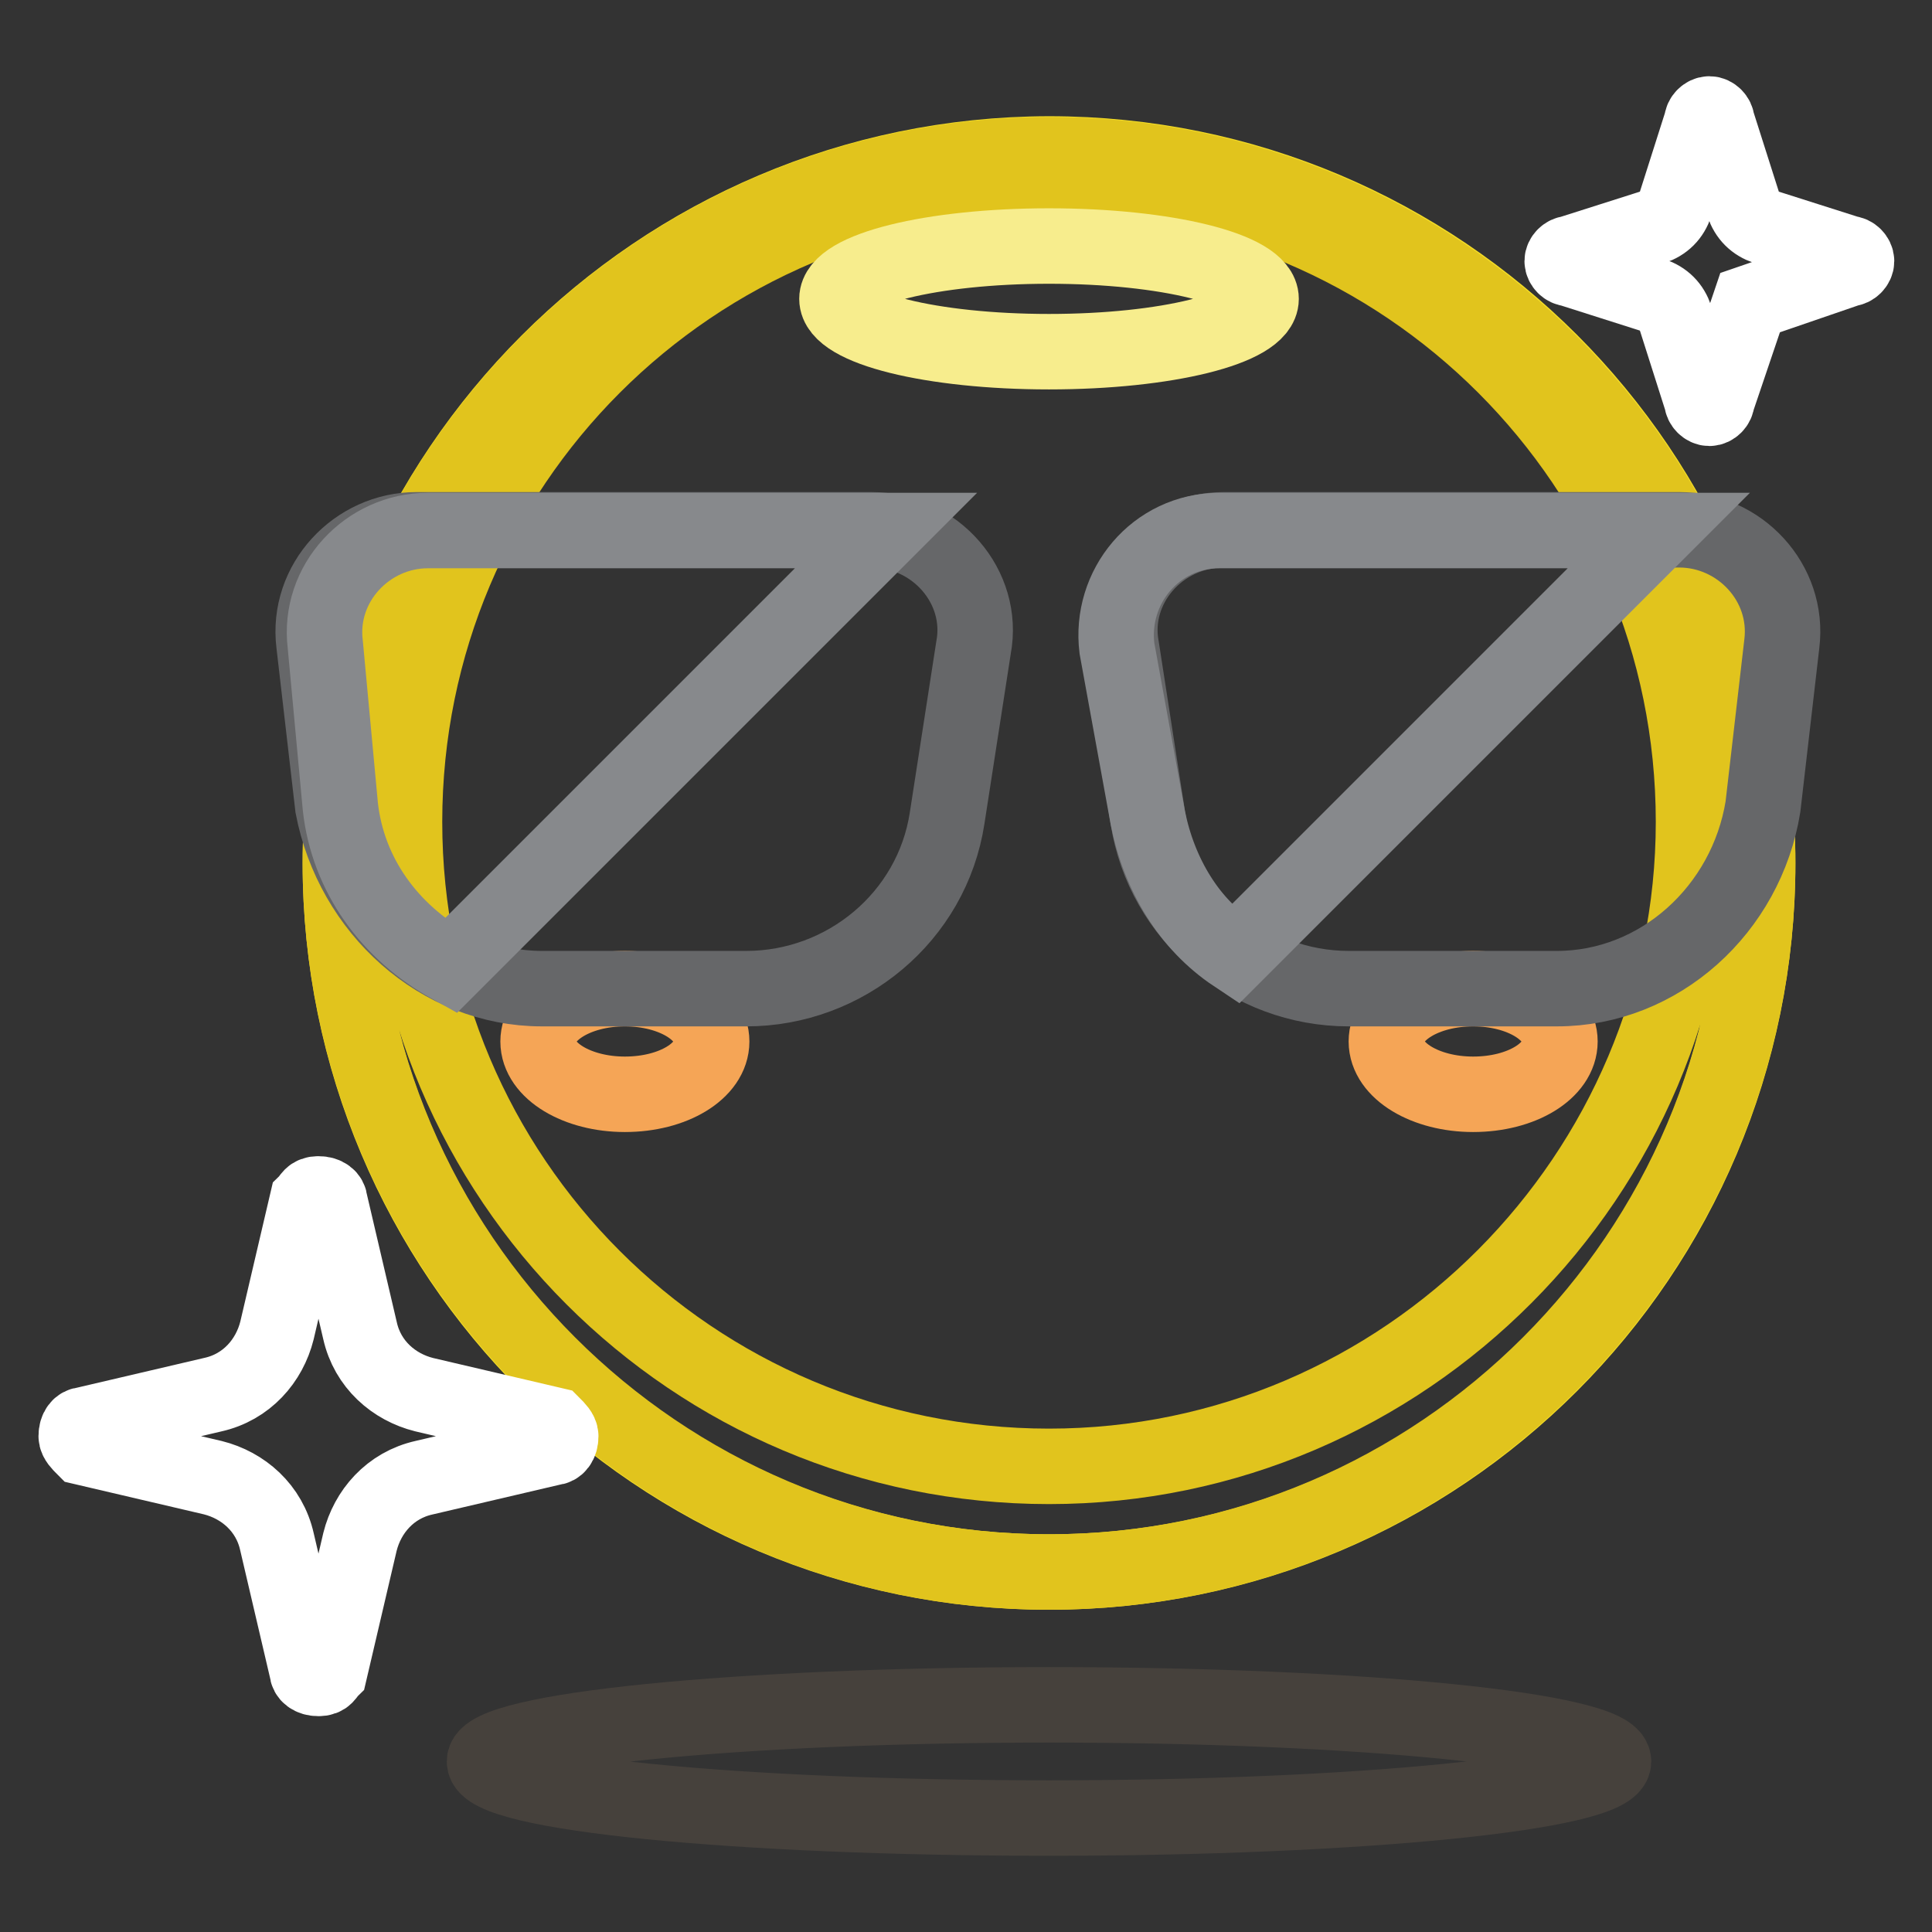 <?xml version="1.0" encoding="utf-8"?>
<!-- Svg Vector Icons : http://www.onlinewebfonts.com/icon -->
<!DOCTYPE svg PUBLIC "-//W3C//DTD SVG 1.1//EN" "http://www.w3.org/Graphics/SVG/1.1/DTD/svg11.dtd">
<svg version="1.1" xmlns="http://www.w3.org/2000/svg" xmlns:xlink="http://www.w3.org/1999/xlink" x="0px" y="0px" viewBox="0 0 256 256" enable-background="new 0 0 256 256" xml:space="preserve">
<rect x="0" y="0" width="256" height="256" fill="#333333" stroke="none"/>
<g> <path stroke-width="10" fill-opacity="0" stroke="#f4dd26"  d="M45.1,114.4c0,51.9,42,93.9,93.9,93.9c51.9,0,93.9-42,93.9-93.9c0,0,0,0,0-0.1c0-51.9-42-93.9-93.9-93.9 C87.2,20.5,45.1,62.6,45.1,114.4L45.1,114.4z"/> <path stroke-width="10" fill-opacity="0" stroke="#e1c41d"  d="M139,20.5c-51.7,0-93.9,42.2-93.9,93.9s42.2,93.9,93.9,93.9c51.7,0,93.9-42.2,93.9-93.9 S190.8,20.5,139,20.5z M139,194.3c-47.2,0-85.4-38.2-85.4-85.4c0-47.2,38.2-85.4,85.4-85.4c47.2,0,85.4,38.2,85.4,85.4 C224.4,155.6,186.2,194.3,139,194.3L139,194.3z"/> <path stroke-width="10" fill-opacity="0" stroke="#f7ed8d"  d="M110.9,39.6c0,3.9,12.6,7,28.1,7c15.5,0,28.1-3.1,28.1-7c0,0,0,0,0,0c0-3.9-12.6-7-28.1-7 C123.5,32.6,110.9,35.7,110.9,39.6z"/> <path stroke-width="10" fill-opacity="0" stroke="#ffffff"  d="M47.7,204.3c1-4,4-7.5,8.5-8.5l17.1-4c0.5,0,1-0.5,1-1.5c0-0.5-0.5-1-1-1.5l-17.1-4c-4-1-7.5-4-8.5-8.5 l-4-17.1c0-0.5-0.5-1-1.5-1c-1,0-1,0.5-1.5,1l-4,17.1c-1,4-4,7.5-8.5,8.5l-17.1,4c-0.5,0-1,0.5-1,1.5c0,0.5,0.5,1,1,1.5l17.1,4 c4,1,7.5,4,8.5,8.5l4,17.1c0,0.5,0.5,1,1.5,1c1,0,1-0.5,1.5-1L47.7,204.3z M231.9,40.1l13.1-4.5c0.5,0,1-0.5,1-1c0-0.5-0.5-1-1-1 l-11-3.5c-1.5-0.5-2.5-1.5-3-3l-3.5-11c0-0.5-0.5-1-1-1s-1,0.5-1,1l-3.5,11c-0.5,1.5-1.5,2.5-3,3l-11,3.5c-0.5,0-1,0.5-1,1 c0,0.5,0.5,1,1,1l11,3.5c1.5,0.5,2.5,1.5,3,3l3.5,11c0,0.5,0.5,1,1,1s1-0.5,1-1L231.9,40.1z"/> <path stroke-width="10" fill-opacity="0" stroke="#46413c"  d="M64.2,233.4c0,4.2,33.5,7.5,74.8,7.5c41.3,0,74.8-3.4,74.8-7.5s-33.5-7.5-74.8-7.5 C97.7,225.9,64.2,229.3,64.2,233.4z"/> <path stroke-width="10" fill-opacity="0" stroke="#f5a556"  d="M183.7,138c0,3.9,5.2,7,11.5,7c6.4,0,11.5-3.1,11.5-7c0-3.9-5.2-7-11.5-7S183.7,134.1,183.7,138 C183.7,138,183.7,138,183.7,138L183.7,138z"/> <path stroke-width="10" fill-opacity="0" stroke="#f5a556"  d="M71.3,138c0,3.9,5.2,7,11.5,7c6.4,0,11.5-3.1,11.5-7c0-3.9-5.2-7-11.5-7C76.4,131,71.3,134.2,71.3,138z"/> <path stroke-width="10" fill-opacity="0" stroke="#666769"  d="M206.3,131h-27.6c-13.1,0-24.6-9.5-26.6-22.6l-3.5-22.6c-1.5-8,5-15.6,13.6-15.6h60.3c8,0,14.6,7,13.6,15.1 l-2.5,21.6C231.4,120.5,219.9,131,206.3,131L206.3,131z"/> <path stroke-width="10" fill-opacity="0" stroke="#87898c"  d="M152.1,108.4c1.5,7.5,5.5,14.1,11.5,18.1l56.2-56.2h-58.2c-8.5,0-14.6,7.5-13.6,15.6L152.1,108.4 L152.1,108.4z"/> <path stroke-width="10" fill-opacity="0" stroke="#666769"  d="M71.8,131h27.1c13.1,0,24.6-9.5,26.6-22.6l3.5-22.6c1.5-8-5-15.6-13.6-15.6H55.2c-8,0-14.6,7-13.6,15.1 l2.5,21.6C46.7,120.5,58.2,131,71.8,131z"/> <path stroke-width="10" fill-opacity="0" stroke="#87898c"  d="M45.1,106.9c1,9,6.5,16.6,14.6,21.1l57.7-57.7H56.7c-8,0-14.6,7-13.6,15.1L45.1,106.9z"/></g>
</svg>